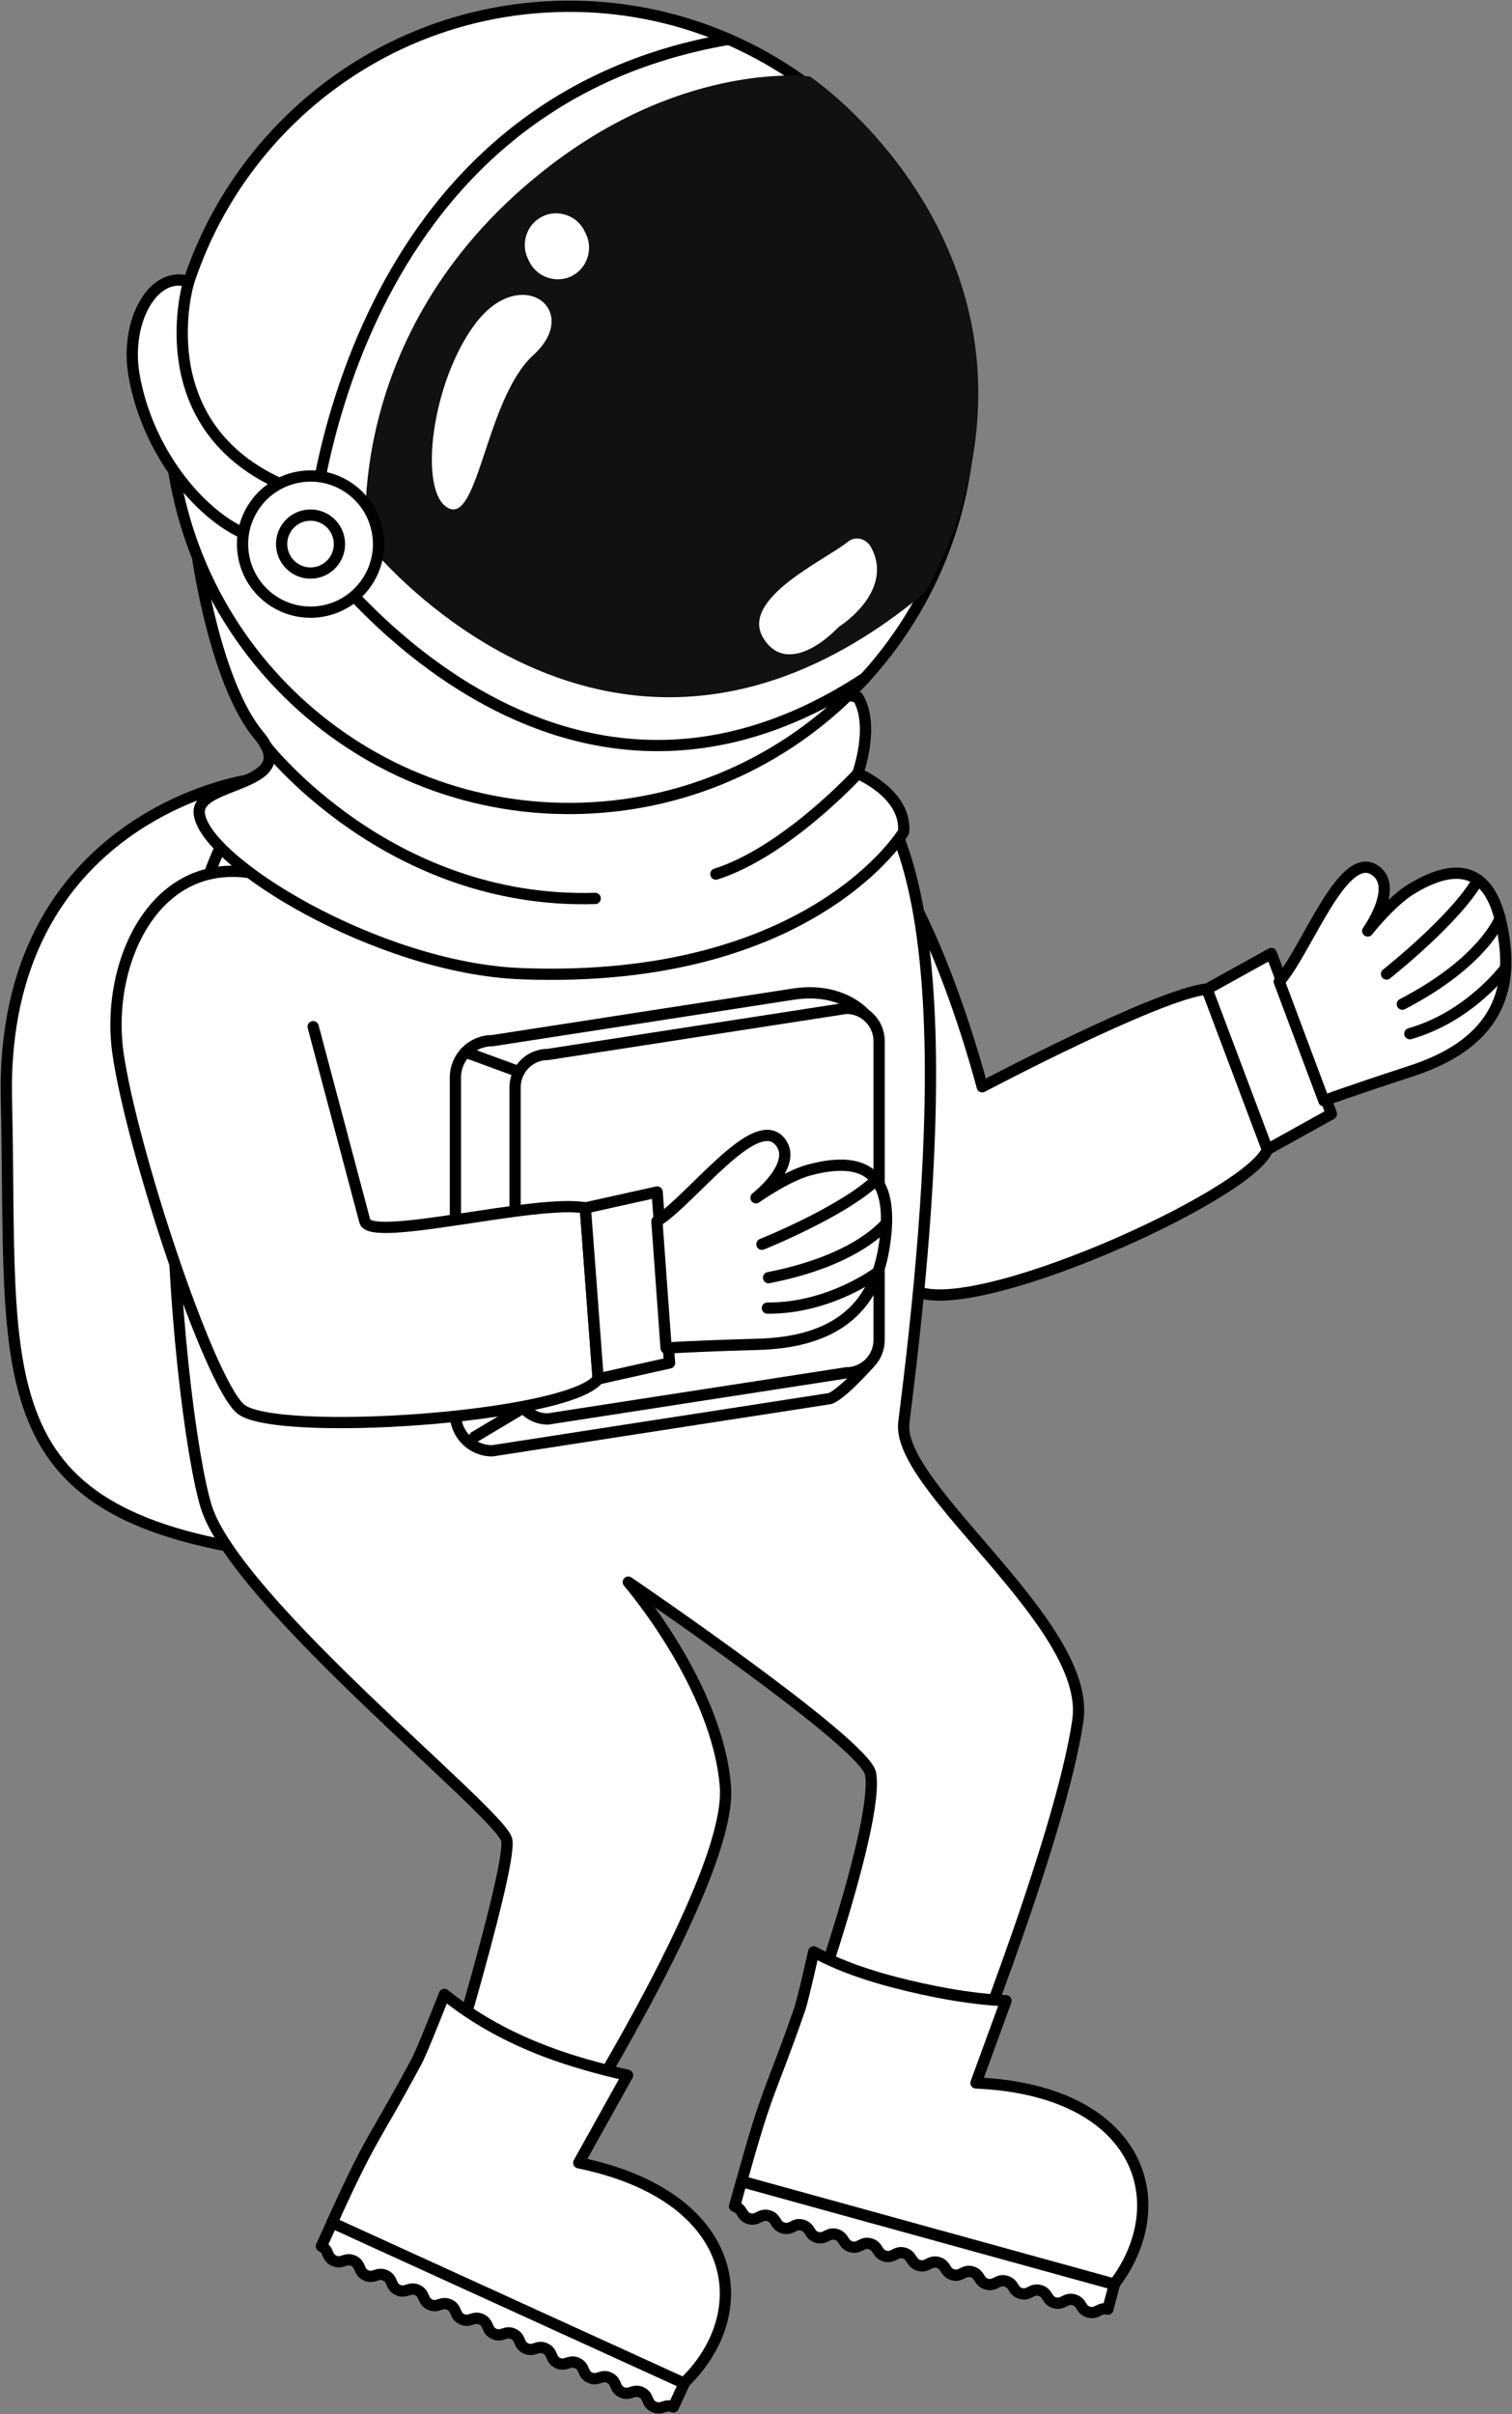 <svg width="188" height="300" viewBox="0 0 188 300" fill="none" xmlns="http://www.w3.org/2000/svg">
<rect x="0" y="0" width="188" height="300" fill="#808080" stroke="none"/>
<path d="M30.716 96.965C30.716 96.965 -0.01 101.496 0.797 136.617C1.619 171.738 -2.536 188.621 35.215 193.168C57.834 195.889 79.302 149.59 70.783 121.042C65.082 101.915 30.716 96.965 30.716 96.965Z" fill="white" stroke="black" stroke-width="1.4" stroke-miterlimit="10" stroke-linecap="round" stroke-linejoin="round"/>
<path d="M122.129 135.047C122.129 135.047 112.946 99.373 101.296 100.816C86.613 102.641 83.34 117.461 89.893 127.413C96.454 137.365 106.87 155.939 113.484 160.208C120.082 164.478 155.493 148.544 157.585 142.831L150.076 122.904C143.971 123.502 122.129 135.047 122.129 135.047Z" fill="white" stroke="black" stroke-width="1.4" stroke-miterlimit="10" stroke-linecap="round" stroke-linejoin="round"/>
<path d="M157.588 142.838L165.546 138.426L158.074 118.484L150.078 122.911L157.588 142.838Z" fill="white" stroke="black" stroke-width="1.4" stroke-miterlimit="10" stroke-linecap="round" stroke-linejoin="round"/>
<path d="M164.607 136.782C164.607 136.782 167.461 135.706 175.434 133.104C183.415 130.509 188.137 125.731 187.084 117.207C186.038 108.69 182.219 106.357 175.42 110.515C172.909 112.055 170.062 115.682 170.062 115.682C170.062 115.682 173.947 110.29 171.026 108.189C167.006 105.296 162.537 118.029 159.062 121.977L164.607 136.782Z" fill="white" stroke="black" stroke-width="1.4" stroke-miterlimit="10" stroke-linecap="round" stroke-linejoin="round"/>
<path d="M172.398 121.034C172.398 121.034 180.924 114.305 183.779 109.34" stroke="black" stroke-width="1.4" stroke-miterlimit="10" stroke-linecap="round" stroke-linejoin="round"/>
<path d="M186.517 114.098C186.517 114.098 184.574 119.481 174.367 124.783" stroke="black" stroke-width="1.4" stroke-miterlimit="10" stroke-linecap="round" stroke-linejoin="round"/>
<path d="M187.208 120.281C187.208 120.281 182.807 126.308 175.297 128.454" stroke="black" stroke-width="1.4" stroke-miterlimit="10" stroke-linecap="round" stroke-linejoin="round"/>
<path d="M112.383 176.771C115.828 149.352 120.521 101.587 103.401 94.087C93.627 89.803 45.147 89.922 45.147 89.922C45.147 89.922 41.934 92.322 34.745 96.45C14.973 107.808 22.02 175.245 25.607 187.119C29.186 198.993 62.176 225.186 62.998 228.618C63.813 232.05 53.142 266.513 53.142 266.513L65.531 273.527C65.531 273.527 91.154 234.615 90.198 222.038C89.241 209.462 78.122 196.601 78.122 196.601C78.122 196.601 107.586 216.64 108.243 220.401C109.432 227.13 98.589 256.658 98.589 256.658L118.346 262.184C118.346 262.184 131.886 228.753 134.023 213.746C135.727 201.805 111.367 184.861 112.383 176.771Z" fill="white" stroke="black" stroke-width="1.4" stroke-miterlimit="10" stroke-linecap="round" stroke-linejoin="round"/>
<path d="M121.354 258.836L125.09 248.622C120.255 248.39 115.391 247.396 111.37 246.364C108.038 245.504 104.391 244.308 101.171 242.543C100.394 245.99 99.728 248.801 99.445 249.639C95.649 260.541 95.492 259.157 92.219 271.054L138.555 283.833C146.266 273.634 141.708 259.726 121.354 258.836Z" fill="white" stroke="black" stroke-width="1.4" stroke-miterlimit="10" stroke-linecap="round" stroke-linejoin="round"/>
<path d="M137.747 286.949C136.693 286.657 136.424 287.607 135.371 287.315C134.317 287.031 134.579 286.074 133.517 285.782C132.471 285.491 132.202 286.44 131.149 286.156C130.095 285.865 130.357 284.915 129.296 284.623C128.249 284.332 127.98 285.289 126.927 284.997C125.873 284.706 126.135 283.749 125.074 283.464C124.02 283.173 123.759 284.122 122.697 283.838C121.644 283.547 121.905 282.597 120.852 282.305C119.798 282.014 119.537 282.963 118.483 282.672C117.429 282.38 117.691 281.431 116.637 281.139C115.584 280.847 115.322 281.797 114.269 281.513C113.208 281.221 113.477 280.272 112.415 279.98C111.369 279.688 111.1 280.638 110.047 280.354C108.993 280.062 109.255 279.113 108.194 278.821C107.14 278.529 106.878 279.487 105.825 279.195C104.771 278.903 105.025 277.954 103.972 277.662C102.926 277.37 102.657 278.32 101.61 278.028C100.557 277.737 100.811 276.787 99.757 276.496C98.711 276.204 98.442 277.154 97.396 276.862C96.342 276.57 96.597 275.621 95.55 275.329C94.497 275.038 94.228 275.995 93.182 275.703C92.128 275.411 92.389 274.462 91.336 274.17L92.188 271.082L138.569 283.876L137.747 286.949Z" fill="white" stroke="black" stroke-width="1.4" stroke-miterlimit="10" stroke-linecap="round" stroke-linejoin="round"/>
<path d="M71.962 268.757L78.03 257.878C76.027 257.452 74.181 256.943 72.784 256.547C66.164 254.655 60.335 251.919 55.254 247.836C53.67 251.844 52.265 255.306 51.764 256.218C46.294 266.38 46.369 264.996 41.266 276.227L85.001 296.162C94.23 287.301 91.921 272.847 71.962 268.757Z" fill="white" stroke="black" stroke-width="1.4" stroke-miterlimit="10" stroke-linecap="round" stroke-linejoin="round"/>
<path d="M83.719 299.099C82.725 298.65 82.314 299.54 81.32 299.091C80.319 298.635 80.73 297.738 79.736 297.282C78.735 296.825 78.332 297.73 77.338 297.274C76.336 296.825 76.747 295.921 75.754 295.465C74.767 295.008 74.349 295.906 73.355 295.457C72.369 295.001 72.772 294.104 71.771 293.648C70.777 293.192 70.374 294.089 69.372 293.64C68.378 293.184 68.797 292.287 67.796 291.831C66.802 291.382 66.391 292.279 65.397 291.831C64.403 291.375 64.814 290.47 63.82 290.021C62.834 289.572 62.415 290.47 61.422 290.014C60.435 289.558 60.839 288.66 59.845 288.204C58.851 287.756 58.44 288.653 57.446 288.197C56.453 287.741 56.863 286.843 55.87 286.387C54.868 285.931 54.457 286.828 53.471 286.38C52.47 285.924 52.881 285.026 51.887 284.57C50.893 284.122 50.482 285.019 49.488 284.563C48.502 284.114 48.905 283.209 47.911 282.753C46.918 282.297 46.507 283.202 45.513 282.746C44.519 282.29 44.93 281.392 43.936 280.936C42.935 280.48 42.531 281.385 41.538 280.929C40.544 280.48 40.947 279.575 39.961 279.127L41.291 276.203L85.079 296.167L83.719 299.099Z" fill="white" stroke="black" stroke-width="1.4" stroke-miterlimit="10" stroke-linecap="round" stroke-linejoin="round"/>
<path d="M107.549 126.03C107.549 126.03 104.702 122.598 98.657 123.532C92.612 124.467 61.206 129.32 61.206 129.32C58.665 129.32 56.625 131.376 56.625 133.911V175.694C56.625 178.229 58.665 180.285 61.206 180.285L102.954 173.832C104.217 173.832 108.244 169.256 108.244 169.256L107.549 126.03Z" fill="white" stroke="black" stroke-width="1.4" stroke-miterlimit="10" stroke-linecap="round" stroke-linejoin="round"/>
<path d="M109.307 166.512C109.307 168.762 107.484 170.594 105.227 170.594L68.119 176.329C65.87 176.329 64.047 174.497 64.047 172.247V135.115C64.047 132.856 65.87 131.032 68.119 131.032L105.227 125.297C107.484 125.297 109.307 127.121 109.307 129.379V166.512Z" fill="white" stroke="black" stroke-width="1.4" stroke-miterlimit="10" stroke-linecap="round" stroke-linejoin="round"/>
<path d="M59 178.564L65.068 174.945" stroke="black" stroke-width="1.4" stroke-miterlimit="10" stroke-linecap="round" stroke-linejoin="round"/>
<path d="M57.883 130.746L64.533 133.184" stroke="black" stroke-width="1.4" stroke-miterlimit="10" stroke-linecap="round" stroke-linejoin="round"/>
<path d="M34.029 109.149C19.966 104.528 12.987 119.063 14.668 130.863C16.349 142.662 25.832 171.397 29.86 175.031C33.872 178.665 70.748 176.235 74.372 171.345L72.781 150.102C66.758 148.95 46.097 154.476 45.365 151.762C44.976 150.326 41.823 138.437 38.938 127.58" fill="white"/>
<path d="M34.029 109.149C19.966 104.528 12.987 119.063 14.668 130.863C16.349 142.662 25.832 171.397 29.86 175.031C33.872 178.665 70.748 176.235 74.372 171.345L72.781 150.102C66.758 148.95 46.097 154.476 45.365 151.762C44.976 150.326 41.823 138.437 38.938 127.58" stroke="black" stroke-width="1.4" stroke-miterlimit="10" stroke-linecap="round" stroke-linejoin="round"/>
<path d="M74.373 171.346L83.25 169.364L81.711 148.121L72.781 150.103L74.373 171.346Z" fill="white" stroke="black" stroke-width="1.4" stroke-miterlimit="10" stroke-linecap="round" stroke-linejoin="round"/>
<path d="M82.823 167.517C82.823 167.517 85.864 167.285 94.241 167.053C102.625 166.821 108.506 163.569 109.903 155.104C111.3 146.633 108.304 143.32 100.607 145.391C97.753 146.162 94.002 148.838 94.002 148.838C94.002 148.838 99.247 144.763 97.035 141.922C93.994 138.019 86.118 148.958 81.68 151.77L82.823 167.517Z" fill="white" stroke="black" stroke-width="1.4" stroke-miterlimit="10" stroke-linecap="round" stroke-linejoin="round"/>
<path d="M94.734 154.618C94.734 154.618 104.807 150.573 108.939 146.617" stroke="black" stroke-width="1.4" stroke-miterlimit="10" stroke-linecap="round" stroke-linejoin="round"/>
<path d="M110.231 151.949C110.231 151.949 106.846 156.563 95.562 158.768" stroke="black" stroke-width="1.4" stroke-miterlimit="10" stroke-linecap="round" stroke-linejoin="round"/>
<path d="M109.156 158.078C109.156 158.078 103.23 162.609 95.414 162.55" stroke="black" stroke-width="1.4" stroke-miterlimit="10" stroke-linecap="round" stroke-linejoin="round"/>
<path d="M24.57 69.254C24.57 69.254 26.767 84.896 32.17 91.357C37.58 97.825 24.496 96.987 24.772 100.995C25.176 106.91 46.831 120.309 64.832 120.997C100.938 122.373 112.356 103.373 112.356 103.373C112.737 98.61 106.654 96.12 106.654 96.12C106.654 96.12 108.821 90.153 106.654 86.639L24.57 69.254Z" fill="white" stroke="black" stroke-width="1.4" stroke-miterlimit="10" stroke-linecap="round" stroke-linejoin="round"/>
<path d="M120.562 48.873C121.534 76.381 100.021 99.471 72.537 100.436C45.046 101.4 21.979 79.881 21.008 52.364C20.044 24.863 41.542 1.773 69.033 0.809C96.531 -0.156 119.598 21.364 120.562 48.873Z" fill="white" stroke="black" stroke-width="1.4" stroke-miterlimit="10" stroke-linecap="round" stroke-linejoin="round"/>
<path d="M68.526 20.489C42.328 40.468 45.556 67.364 45.556 67.364C45.556 67.364 75.901 106.171 114.967 73.668C114.967 73.668 124.98 57.823 120.474 38.786C115.976 19.749 100.709 9.505 100.709 9.505C100.709 9.505 85.578 7.479 68.526 20.489Z" fill="#101210"/>
<path d="M107.542 84.254C68.043 110.23 38.609 67.61 38.609 67.61C38.609 67.61 41.77 13.242 90.595 4.883" stroke="black" stroke-width="1.4" stroke-miterlimit="10" stroke-linecap="round" stroke-linejoin="round"/>
<path d="M59.196 40.101C53.629 47.362 51.948 61.157 55.729 63.131C59.503 65.105 60.429 49.485 66.302 44.139C72.452 38.531 64.816 32.773 59.196 40.101Z" fill="white"/>
<path d="M67.444 26.897C65.524 27.832 64.702 30.217 65.636 32.139L65.815 32.513C66.749 34.434 69.133 35.257 71.053 34.322C72.974 33.388 73.796 31.002 72.854 29.081L72.675 28.707C71.748 26.785 69.357 25.955 67.444 26.897Z" fill="white"/>
<path d="M108.297 67.992C107.714 66.938 106.392 66.534 105.405 67.341C102.693 69.547 91.948 74.392 94.899 79.275C97.156 83.006 101.236 81.04 104.292 77.907C107.789 75.529 110.382 71.775 108.297 67.992Z" fill="white"/>
<path d="M30.274 66.264C24.767 63.804 18.363 56.155 16.681 46.711C15.471 39.9 19.095 33.574 23.466 34.994C23.466 34.994 18.139 52.469 34.75 60.088L30.274 66.264Z" fill="white" stroke="black" stroke-width="1.4" stroke-miterlimit="10" stroke-linecap="round" stroke-linejoin="round"/>
<path d="M46.951 66.219C47.721 70.833 44.605 75.185 40.002 75.955C35.391 76.725 31.035 73.607 30.273 69.001C29.503 64.395 32.627 60.036 37.222 59.266C41.825 58.495 46.181 61.606 46.951 66.219Z" fill="white" stroke="black" stroke-width="1.4" stroke-miterlimit="10" stroke-linecap="round" stroke-linejoin="round"/>
<path d="M42.157 67.019C42.486 68.978 41.163 70.832 39.206 71.161C37.248 71.49 35.395 70.159 35.066 68.2C34.737 66.241 36.06 64.379 38.017 64.058C39.983 63.729 41.828 65.052 42.157 67.019Z" fill="white" stroke="black" stroke-width="1.4" stroke-miterlimit="10" stroke-linecap="round" stroke-linejoin="round"/>
<path d="M33.023 92.644C33.023 92.644 48.267 112.407 74.002 111.644" stroke="black" stroke-width="1.4" stroke-miterlimit="10" stroke-linecap="round" stroke-linejoin="round"/>
<path d="M106.665 96.121C106.665 96.121 97.721 105.864 89.008 108.616" stroke="black" stroke-width="1.4" stroke-miterlimit="10" stroke-linecap="round" stroke-linejoin="round"/>
</svg>
